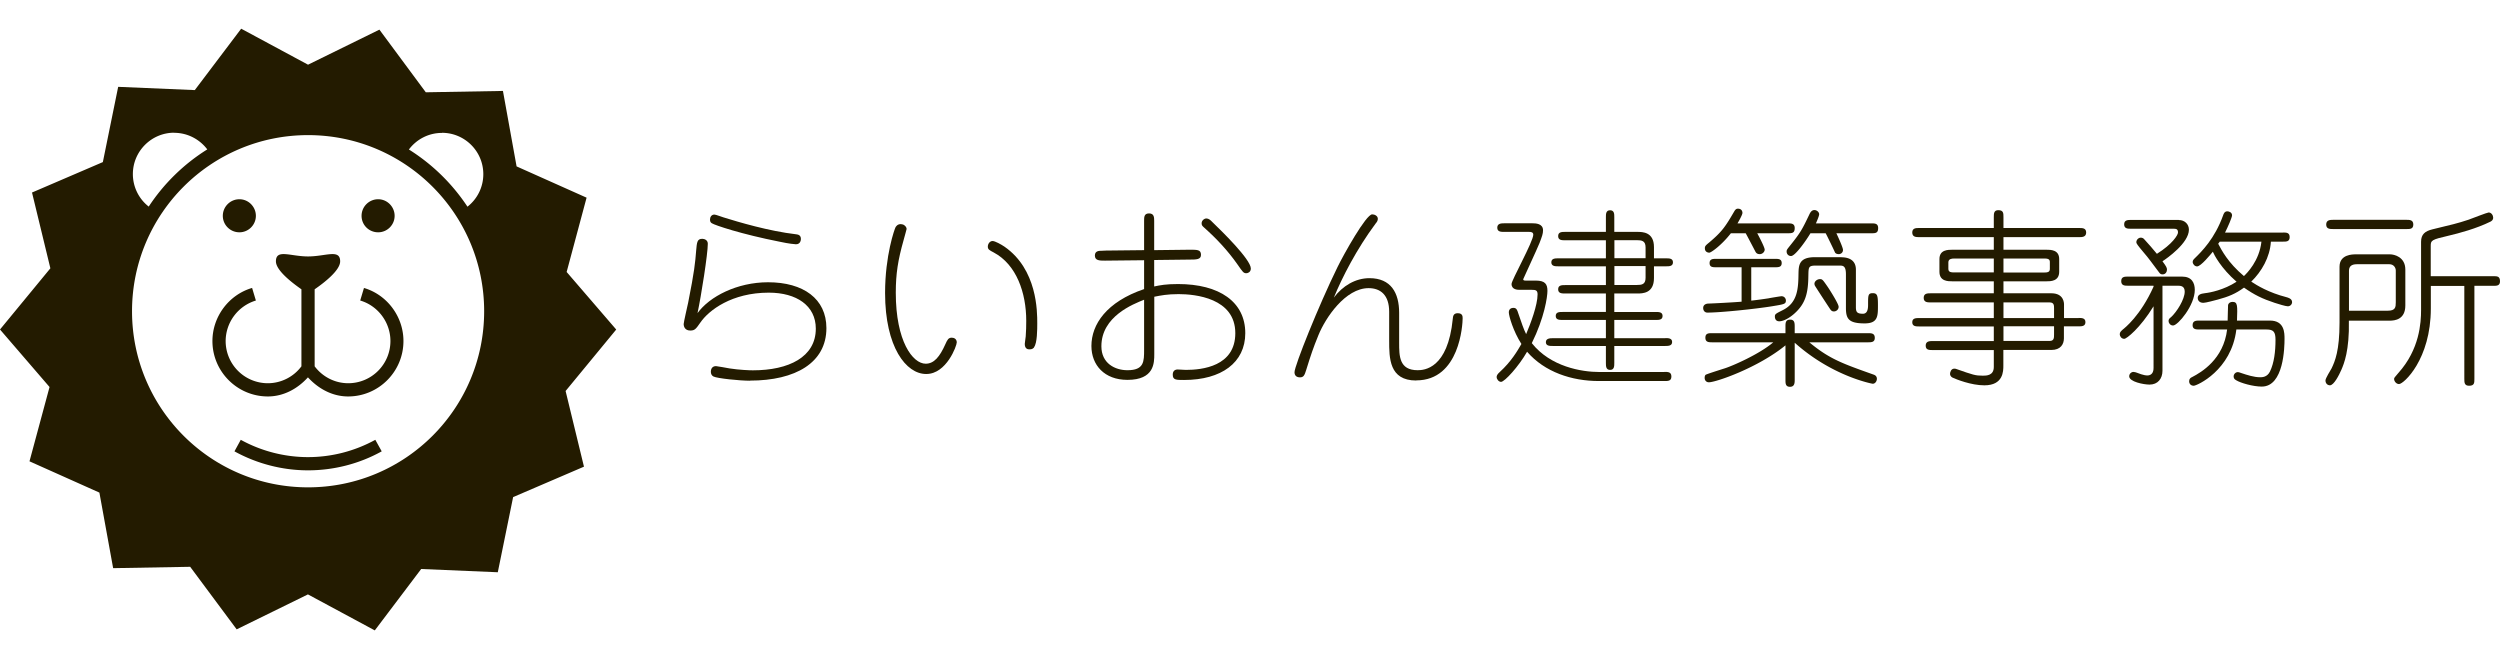 <svg
    xmlns="http://www.w3.org/2000/svg"
    preserveAspectRatio="xMidYMid meet"
    data-bbox="0 0 238.2 57.33"
    viewBox="0 0 238.2 57.33"
    data-type="color"
    role="presentation"
    aria-hidden="true"
    aria-label=""
    width="220px"
    height="58px"
>
    <defs>
        <style>
            #comp-kbgakxea_r_comp-md1xh5c2 svg [data-color="1"] {fill: #525252;}
        </style>
    </defs>
    <g>
        <path d="M71.46 33.54c-1.01 0-3.12-.22-3.48-.4-.18-.09-.25-.27-.25-.45 0-.31.16-.54.49-.54.09 0 1.09.18 1.3.22.89.14 1.88.18 2.21.18 3.43 0 6-1.27 6-3.97 0-2.19-1.83-3.43-4.48-3.43-3.52 0-5.71 1.67-6.52 2.85-.43.62-.54.76-.96.76-.51 0-.63-.38-.63-.62 0-.16.36-1.72.43-2.05.6-3.01.67-3.82.76-4.95.07-.78.09-1.12.58-1.12.2 0 .53.11.53.47 0 .98-.63 4.97-.98 6.61 1.14-1.58 3.77-2.94 6.72-2.94 3.37 0 5.56 1.58 5.56 4.37 0 3.3-2.95 5-7.28 5Zm4.38-13c-.09 0-.67-.05-1.54-.24-3.66-.72-6.2-1.58-6.47-1.76-.13-.07-.18-.18-.18-.36 0-.22.13-.47.42-.47.14 0 .74.24.87.27 1.41.44 4.33 1.31 6.92 1.61.14.02.45.05.45.44 0 .07-.02.51-.47.51" fill="#231b00" data-color="1"></path>
        <path d="M88.24 32.9c-1.9 0-3.91-2.55-3.91-7.72 0-3.59.91-6.11 1-6.27.04-.05.16-.29.49-.29.11 0 .2.04.25.05.14.07.31.22.31.42 0 .06-.2.71-.29 1.07-.53 1.88-.74 3.17-.74 5 0 4.62 1.61 6.76 2.85 6.76.8 0 1.34-.67 1.87-1.85.2-.44.29-.63.62-.63.22 0 .47.13.47.45s-.98 3.01-2.9 3.01Zm10.29-2.53c-.16.18-.31.18-.47.18-.07 0-.42 0-.42-.51 0-.13.09-.63.09-.72.04-.47.05-1.03.05-1.49 0-2.65-.92-5.35-3.1-6.51-.42-.22-.56-.29-.56-.56s.2-.53.45-.53c.24 0 .83.33 1.14.54 3.12 2.17 3.12 6.16 3.12 7.3 0 .56 0 1.9-.31 2.28Z" fill="#231b00" data-color="1"></path>
        <path d="M112.83 33.47c-.78 0-1.09 0-1.09-.51 0-.36.22-.49.47-.49.07 0 .65.04.78.04 1.54 0 4.71-.33 4.71-3.5 0-3.35-3.84-3.72-5.4-3.72-1.09 0-1.72.13-2.32.25V31c0 .85 0 2.46-2.56 2.46-2.19 0-3.43-1.41-3.43-3.23 0-2.05 1.43-4.2 5.02-5.42v-2.75l-3.73.04c-.51 0-.96 0-.96-.49 0-.45.42-.45.63-.45.15 0 .29-.02.44-.02l3.62-.04v-2.81c0-.33 0-.69.47-.69s.49.36.49.69v2.81l3.32-.04c.78 0 1.14-.02 1.14.49 0 .45-.44.45-1.14.45l-3.32.04v2.52c.58-.12 1.1-.23 2.27-.23 3.95 0 6.41 1.7 6.41 4.68 0 2.81-2.28 4.46-5.83 4.46Zm-3.81-7.65c-1.05.42-4.08 1.59-4.08 4.44 0 1.63 1.3 2.28 2.48 2.28 1.59 0 1.59-.82 1.59-1.96v-4.77Zm9.75-2.52c-.29 0-.34-.09-.87-.85-.91-1.3-1.99-2.45-3.17-3.5-.14-.13-.24-.2-.24-.4 0-.29.27-.47.45-.47.22 0 .4.16.56.33.85.82 3.68 3.57 3.68 4.44 0 .38-.34.45-.42.45Z" fill="#231b00" data-color="1"></path>
        <path d="M134.93 33.52c-2.57 0-2.57-2.14-2.57-3.81v-2.74c0-1.59-.82-2.25-1.96-2.25-2.21 0-4.1 2.81-4.78 4.48-.51 1.25-.71 1.85-1.16 3.3-.16.51-.24.72-.6.72-.29 0-.52-.14-.52-.49 0-.6 2.28-6.31 4.1-10.02.6-1.23 2.72-5.02 3.3-5.02.22 0 .54.13.54.43 0 .16-.09.31-.2.43-1.81 2.43-3.21 5.16-3.99 7.07.83-1.11 2.05-1.85 3.39-1.85 2.05 0 2.83 1.4 2.83 3.3v2.84c0 1.27 0 2.63 1.76 2.63.62 0 2.88-.13 3.35-4.89.02-.25.06-.54.47-.54.47 0 .47.31.47.49 0 .56-.27 5.91-4.42 5.91Z" fill="#231b00" data-color="1"></path>
        <path d="M158.58 32.7c.34 0 .67 0 .67.44s-.33.43-.67.43h-6.25c-2.57 0-5.15-.85-6.83-2.79-.8 1.4-2.14 2.87-2.48 2.87-.22 0-.42-.25-.42-.46 0-.12.04-.25.31-.49 1.05-.96 1.65-1.96 2.05-2.66-.78-1.21-1.2-2.68-1.2-3.01 0-.27.16-.43.44-.43.29 0 .36.2.45.49.33.96.53 1.56.76 2.01.43-1.01 1.09-2.77 1.09-3.79 0-.4-.2-.43-.56-.43h-1.14c-.18 0-.78 0-.78-.56 0-.36 2.07-4.04 2.07-4.69 0-.25-.22-.27-.4-.27h-2.36c-.31 0-.67 0-.67-.4s.36-.42.67-.42h2.66c.33 0 1.03.02 1.03.67 0 .33-.09.56-.33 1.2-.22.56-1.56 3.43-1.56 3.46 0 .13.11.13.31.13h.89c.89 0 1.11.34 1.11.98 0 .58-.29 2.56-1.49 4.98 1.78 2.25 4.75 2.75 6.43 2.75h6.2Zm.09-3.22c.27 0 .65 0 .65.37s-.36.38-.65.38h-4.86v1.61c0 .31 0 .67-.4.67s-.4-.36-.4-.67v-1.61h-5.07c-.27 0-.65 0-.65-.36s.38-.38.65-.38h5.07v-1.74h-4.13c-.29 0-.65 0-.65-.38s.36-.38.65-.38h4.13v-1.76h-3.88c-.31 0-.67 0-.67-.4s.36-.4.67-.4h3.88v-1.79h-4.55c-.27 0-.65 0-.65-.38s.38-.38.65-.38h4.55v-1.72h-3.88c-.31 0-.67 0-.67-.4s.36-.4.67-.4h3.88v-1.41c0-.29 0-.65.4-.65s.4.36.4.65v1.41H156c.49 0 1.59 0 1.59 1.45v1.07h1.16c.29 0 .65 0 .65.38s-.36.38-.65.38h-1.16v1.12c0 1.47-1.1 1.47-1.59 1.47h-2.19v1.76h3.95c.29 0 .65 0 .65.38s-.36.38-.65.38h-3.95v1.74h4.86Zm-4.85-7.61h2.97v-1.03c0-.63-.36-.69-.85-.69h-2.12zm0 2.55h2.12c.49 0 .85-.05.85-.69v-1.11h-2.97v1.79Z" fill="#231b00" data-color="1"></path>
        <path d="M166.86 25.91c.63-.07 1.05-.13 1.65-.22.07-.02 1.14-.2 1.23-.2.29 0 .42.24.42.4 0 .34-.12.36-1.34.56-1.54.25-4.87.6-6.14.6-.24 0-.4-.18-.4-.44 0-.36.36-.42.49-.42.67-.02 2.63-.13 3.17-.18v-3.28h-2.45c-.33 0-.6-.02-.6-.4s.29-.4.6-.4h5.67c.31 0 .6.02.6.4s-.29.4-.6.4h-2.3v3.17Zm5.53 3.97c1.92 1.59 3.12 2.01 6.13 3.08.14.05.31.15.31.4 0 .21-.15.47-.4.47-.02 0-3.84-.69-7.43-3.91v3.55c0 .29-.02.65-.45.65s-.43-.33-.43-.65v-3.3c-2.59 2.12-6.61 3.52-7.3 3.52-.22 0-.4-.16-.4-.42 0-.11.02-.22.09-.29.09-.07 1.2-.42 1.83-.62.75-.24 3.28-1.34 4.62-2.48h-5.8c-.34 0-.67 0-.67-.44s.33-.43.67-.43h6.96v-.62c0-.35 0-.67.45-.67.42 0 .43.33.43.67v.62h6.96c.34 0 .67 0 .67.45 0 .42-.33.42-.67.42h-5.56Zm-2.06-11.33c.34 0 .67 0 .67.45 0 .49-.27.49-.67.49h-2.9c.16.29.71 1.34.71 1.56 0 .2-.2.43-.47.43-.24 0-.35-.11-.42-.25-.14-.27-.78-1.49-.92-1.74h-1.41c-.87 1.12-1.88 1.85-2.06 1.85-.11 0-.42-.05-.42-.42 0-.2.07-.27.4-.54 1.27-1.07 1.56-1.54 2.41-2.99.13-.22.24-.24.34-.24.38 0 .43.29.43.4 0 .2-.42.91-.47 1h4.79Zm5.12 3.23c.45 0 1.38.11 1.38 1.18v3.55c0 .47.09.65.67.65.49 0 .49-.6.49-.89 0-.87 0-1.07.45-1.07s.49.27.49 1.16c0 1.03 0 1.72-1.27 1.72-1.52 0-1.78-.44-1.78-1.47V23.4c0-.83-.29-.83-.65-.83h-2.19c-.74 0-.72.14-.74.98-.02 1.63-.25 2.64-1.36 3.62-.62.54-1.14.71-1.41.71-.33 0-.42-.25-.42-.45 0-.24.07-.27.76-.62 1.43-.71 1.47-2.12 1.49-3.48.02-.78.04-1.56 1.56-1.56h2.54Zm2.85-3.23c.33 0 .65 0 .65.45 0 .49-.27.49-.65.49h-3.33c.16.34.63 1.36.63 1.59 0 .27-.22.4-.4.4-.09 0-.31-.02-.38-.2-.05-.13-.72-1.52-.87-1.79h-1.45c-.34.58-1.43 2.17-1.85 2.17-.24 0-.42-.18-.42-.43 0-.15.04-.2.31-.54 1.01-1.25 1.18-1.58 1.83-2.94.11-.24.24-.47.51-.47.23 0 .45.2.45.4 0 .18-.27.78-.31.87h5.27Zm-3.57 8.39c-.18 0-.27-.09-.38-.26-.27-.4-1.29-1.97-1.38-2.12a.47.47 0 0 1-.09-.25c0-.25.27-.45.53-.45.22 0 .27.07.7.69.17.24 1.01 1.56 1.07 1.9.04.23-.16.49-.45.49" fill="#231b00" data-color="1"></path>
        <path d="M198.05 27.56c.29 0 .65 0 .65.4s-.36.4-.65.4h-1.4v1.14c0 .56-.31 1.11-1.2 1.11h-4.57v1.48c0 .54 0 1.89-1.81 1.89-1.27 0-2.7-.58-3.04-.74-.23-.13-.23-.31-.23-.36 0-.13.09-.49.4-.49.04 0 .09 0 .16.02 1.65.58 1.85.65 2.56.65.34 0 1.05 0 1.05-.83v-1.61h-5.82c-.33 0-.67 0-.67-.42s.35-.44.67-.44h5.82v-1.39h-7.1c-.31 0-.67 0-.67-.4s.36-.4.67-.4h7.1v-1.49h-6.01c-.29 0-.67 0-.67-.43s.34-.44.67-.44h6.01v-1.14h-3.93c-.44 0-1.25 0-1.25-.91v-1.21c0-.89.81-.89 1.25-.89h3.93v-1.2h-7.1c-.29 0-.67 0-.67-.44s.38-.43.67-.43h7.1v-1.03c0-.34 0-.67.43-.67.49 0 .49.29.49.67v1.03h7.23c.29 0 .65 0 .65.43s-.38.44-.65.44h-7.23v1.2h4.08c.42 0 1.23 0 1.23.89v1.21c0 .91-.82.91-1.23.91h-4.08v1.14h4.57c1.2 0 1.2.96 1.2 1.07v1.29h1.4Zm-8.08-5.66h-3.82c-.16 0-.51.02-.51.36v.63c0 .33.31.33.51.33h3.82zm.92 1.33h3.91c.2 0 .51 0 .51-.33v-.69c0-.31-.33-.31-.45-.31h-3.97v1.32Zm4.82 4.33v-.92c0-.27 0-.56-.42-.56h-4.4v1.49h4.82Zm-4.82.8v1.39h4.4c.42 0 .42-.29.42-.62v-.78h-4.82Z" fill="#231b00" data-color="1"></path>
        <path d="M205.19 26.45c-1.29 2.1-2.57 3.1-2.79 3.1-.29 0-.43-.27-.43-.43 0-.2.11-.29.27-.44.2-.16 1.7-1.32 2.95-4.1v-.09h-2.41c-.33 0-.67 0-.67-.44s.35-.43.67-.43h5.13c.91 0 1.21.58 1.21 1.27 0 1.47-1.61 3.39-2.07 3.39-.27 0-.43-.24-.43-.42 0-.15.05-.24.24-.38.54-.49 1.3-1.69 1.3-2.43 0-.56-.43-.56-.65-.56h-1.47v8.1c0 .76-.45 1.32-1.23 1.32-.56 0-1.94-.27-1.94-.79 0-.25.22-.42.38-.42.13 0 .27.05.33.07.13.05.67.27 1.01.27.6 0 .6-.58.6-.74zm2.41-8.22c.56 0 .96.4.96.92 0 1.27-2.1 2.74-2.52 3.01.38.51.43.63.43.8s-.11.45-.42.45c-.16 0-.23-.05-.34-.2-.8-1.05-.91-1.25-1.47-1.9-.58-.69-.69-.85-.69-.96 0-.25.22-.44.42-.44.13 0 .24.04.34.16.25.27.98 1.09 1.2 1.38 1.47-.92 2.01-1.79 2.01-2.03 0-.29-.13-.36-.38-.36h-4.08c-.33 0-.67 0-.67-.42s.36-.42.67-.42h4.53Zm1.98 10.43c-.33 0-.67 0-.67-.41 0-.44.35-.44.67-.44h2.67c.02-.23.02-1.38.04-1.47.04-.21.22-.31.43-.31.49 0 .47.36.42 1.78h3.14c1.39 0 1.39 1.18 1.39 1.74 0 .81-.07 4.55-2.17 4.55-.82 0-2.01-.34-2.43-.6-.11-.07-.25-.14-.25-.36 0-.24.2-.42.4-.42.07 0 .14.02.33.09.54.18 1.2.4 1.79.4.2 0 .67 0 .94-.54.4-.82.53-1.92.53-3.03 0-.76-.2-.98-.85-.98h-2.88c-.47 3.9-3.77 5.36-4.06 5.36-.27 0-.44-.18-.44-.43 0-.23.13-.33.29-.4.87-.45 2.99-1.69 3.33-4.53h-2.61Zm7.93-9.24c.33 0 .65 0 .65.44s-.33.43-.65.43h-1.14c-.09 1.49-.89 2.86-1.87 3.81.54.36 1.67 1.05 3.35 1.48.13.04.54.13.54.47 0 .22-.18.4-.41.4-.2 0-.91-.22-1.25-.33-1.16-.38-1.94-.76-2.92-1.45-.82.6-1.5.87-2.5 1.14-.27.07-1.14.31-1.37.31-.46 0-.54-.33-.54-.45 0-.31.25-.42.69-.47.49-.05 1.81-.31 3.01-1.09-1.49-1.29-2.14-2.57-2.26-2.86-.24.29-1.14 1.4-1.5 1.4-.24 0-.42-.24-.42-.42 0-.14.06-.22.18-.34.67-.65 1.92-1.88 2.72-4.11.05-.14.13-.38.4-.38.14 0 .45.09.45.38 0 .2-.38 1.07-.67 1.65h5.53Zm-6.01.87c-.04.06-.09.13-.15.2.33.62.92 1.79 2.45 3.08.29-.27 1.47-1.45 1.67-3.28z" fill="#231b00" data-color="1"></path>
        <path d="M222.91 22.68c0-1.18 1.25-1.18 1.54-1.18h3.28c.38 0 1.45.24 1.45 1.45v3.42c0 1.34-1 1.45-1.5 1.45h-3.88c.06 2.86-.47 4.11-.71 4.67-.23.53-.72 1.49-1.1 1.49-.18 0-.42-.14-.42-.47 0-.2.49-.98.58-1.14.33-.69.76-1.7.76-4.36zm6.36-4.47c.31 0 .67 0 .67.45s-.35.43-.67.43h-6.96c-.31 0-.67 0-.67-.43s.36-.45.67-.45zm-5.45 8.66h3.69c.73 0 .76-.34.76-.8v-3.03c0-.25-.18-.6-.62-.6h-3.08c-.56 0-.76.24-.76.63v3.79Zm10.98-2.36h-3.19v2.14c0 4.86-2.59 7.21-3.03 7.21-.25 0-.47-.25-.47-.49 0-.09.04-.15.4-.56 2.03-2.25 2.17-4.8 2.17-6V20.3c0-.71.38-1.01 1.07-1.18 1.85-.45 2.37-.56 3.45-.92.31-.11 1.79-.69 1.92-.69.27 0 .43.29.43.49 0 .25-.17.33-.25.38-1.36.67-3.01 1.11-3.99 1.34-1.65.38-1.71.45-1.71.98v2.88h5.95c.38 0 .65 0 .65.49 0 .43-.32.43-.65.43h-1.79v8.85c0 .4 0 .67-.51.67-.45 0-.45-.32-.45-.67V24.5Z" fill="#231b00" data-color="1"></path>
        <path d="m58.71 28.66-4.72-5.48 1.9-7.08-6.67-2.98-1.3-7.19-7.35.13L36.15.09l-6.8 3.34L22.98 0l-4.42 5.85-7.3-.31-1.46 7.17-6.75 2.9 1.75 7.22L0 28.66l4.72 5.48-1.91 7.08 6.66 2.98 1.31 7.2 7.34-.13 4.43 5.96 6.79-3.33 6.37 3.43 4.42-5.85 7.3.31 1.46-7.16 6.75-2.9-1.75-7.21 4.81-5.84ZM42.11 9.92c2.17 0 3.94 1.76 3.94 3.94 0 1.26-.59 2.38-1.51 3.1a18.4 18.4 0 0 0-5.58-5.45c.72-.96 1.86-1.58 3.15-1.58Zm-25.52 0c1.29 0 2.43.62 3.16 1.58a18.25 18.25 0 0 0-5.58 5.45 3.93 3.93 0 0 1-1.51-3.1c0-2.17 1.77-3.94 3.94-3.94ZM29.35 43.7c-9.26 0-16.77-7.51-16.77-16.78s7.51-16.78 16.77-16.78 16.78 7.51 16.78 16.78S38.62 43.7 29.35 43.7" fill="#231b00" data-color="1"></path>
        <path d="M22.81 19.4c.87 0 1.57-.71 1.57-1.57s-.7-1.58-1.57-1.58-1.58.71-1.58 1.58.71 1.57 1.58 1.57m13.22 0c.87 0 1.57-.71 1.57-1.57s-.7-1.58-1.57-1.58-1.58.71-1.58 1.58.7 1.57 1.58 1.57m-1.35 5.3-.36 1.2c1.7.5 2.88 2.09 2.88 3.86 0 2.22-1.8 4.02-4.02 4.02-1.26 0-2.44-.6-3.2-1.61v-7.34c.9-.62 2.43-1.8 2.43-2.66 0-1.21-1.37-.47-3.06-.47s-3.06-.74-3.06.47c0 .86 1.54 2.04 2.43 2.66v7.34a4 4 0 0 1-3.2 1.61 4.02 4.02 0 0 1-4.02-4.02 4.05 4.05 0 0 1 2.88-3.86l-.36-1.2c-2.22.65-3.78 2.74-3.78 5.06 0 2.91 2.37 5.28 5.28 5.28 1.5 0 2.83-.73 3.82-1.82 1 1.09 2.33 1.82 3.83 1.82 2.91 0 5.27-2.37 5.27-5.28 0-2.32-1.55-4.41-3.77-5.06Zm-5.33 16.12c-2.23 0-4.45-.57-6.41-1.65l-.6 1.1c2.14 1.18 4.57 1.81 7.01 1.81s4.88-.62 7.02-1.81l-.61-1.1a13.3 13.3 0 0 1-6.41 1.65" fill="#231b00" data-color="1"></path>
    </g>
</svg>